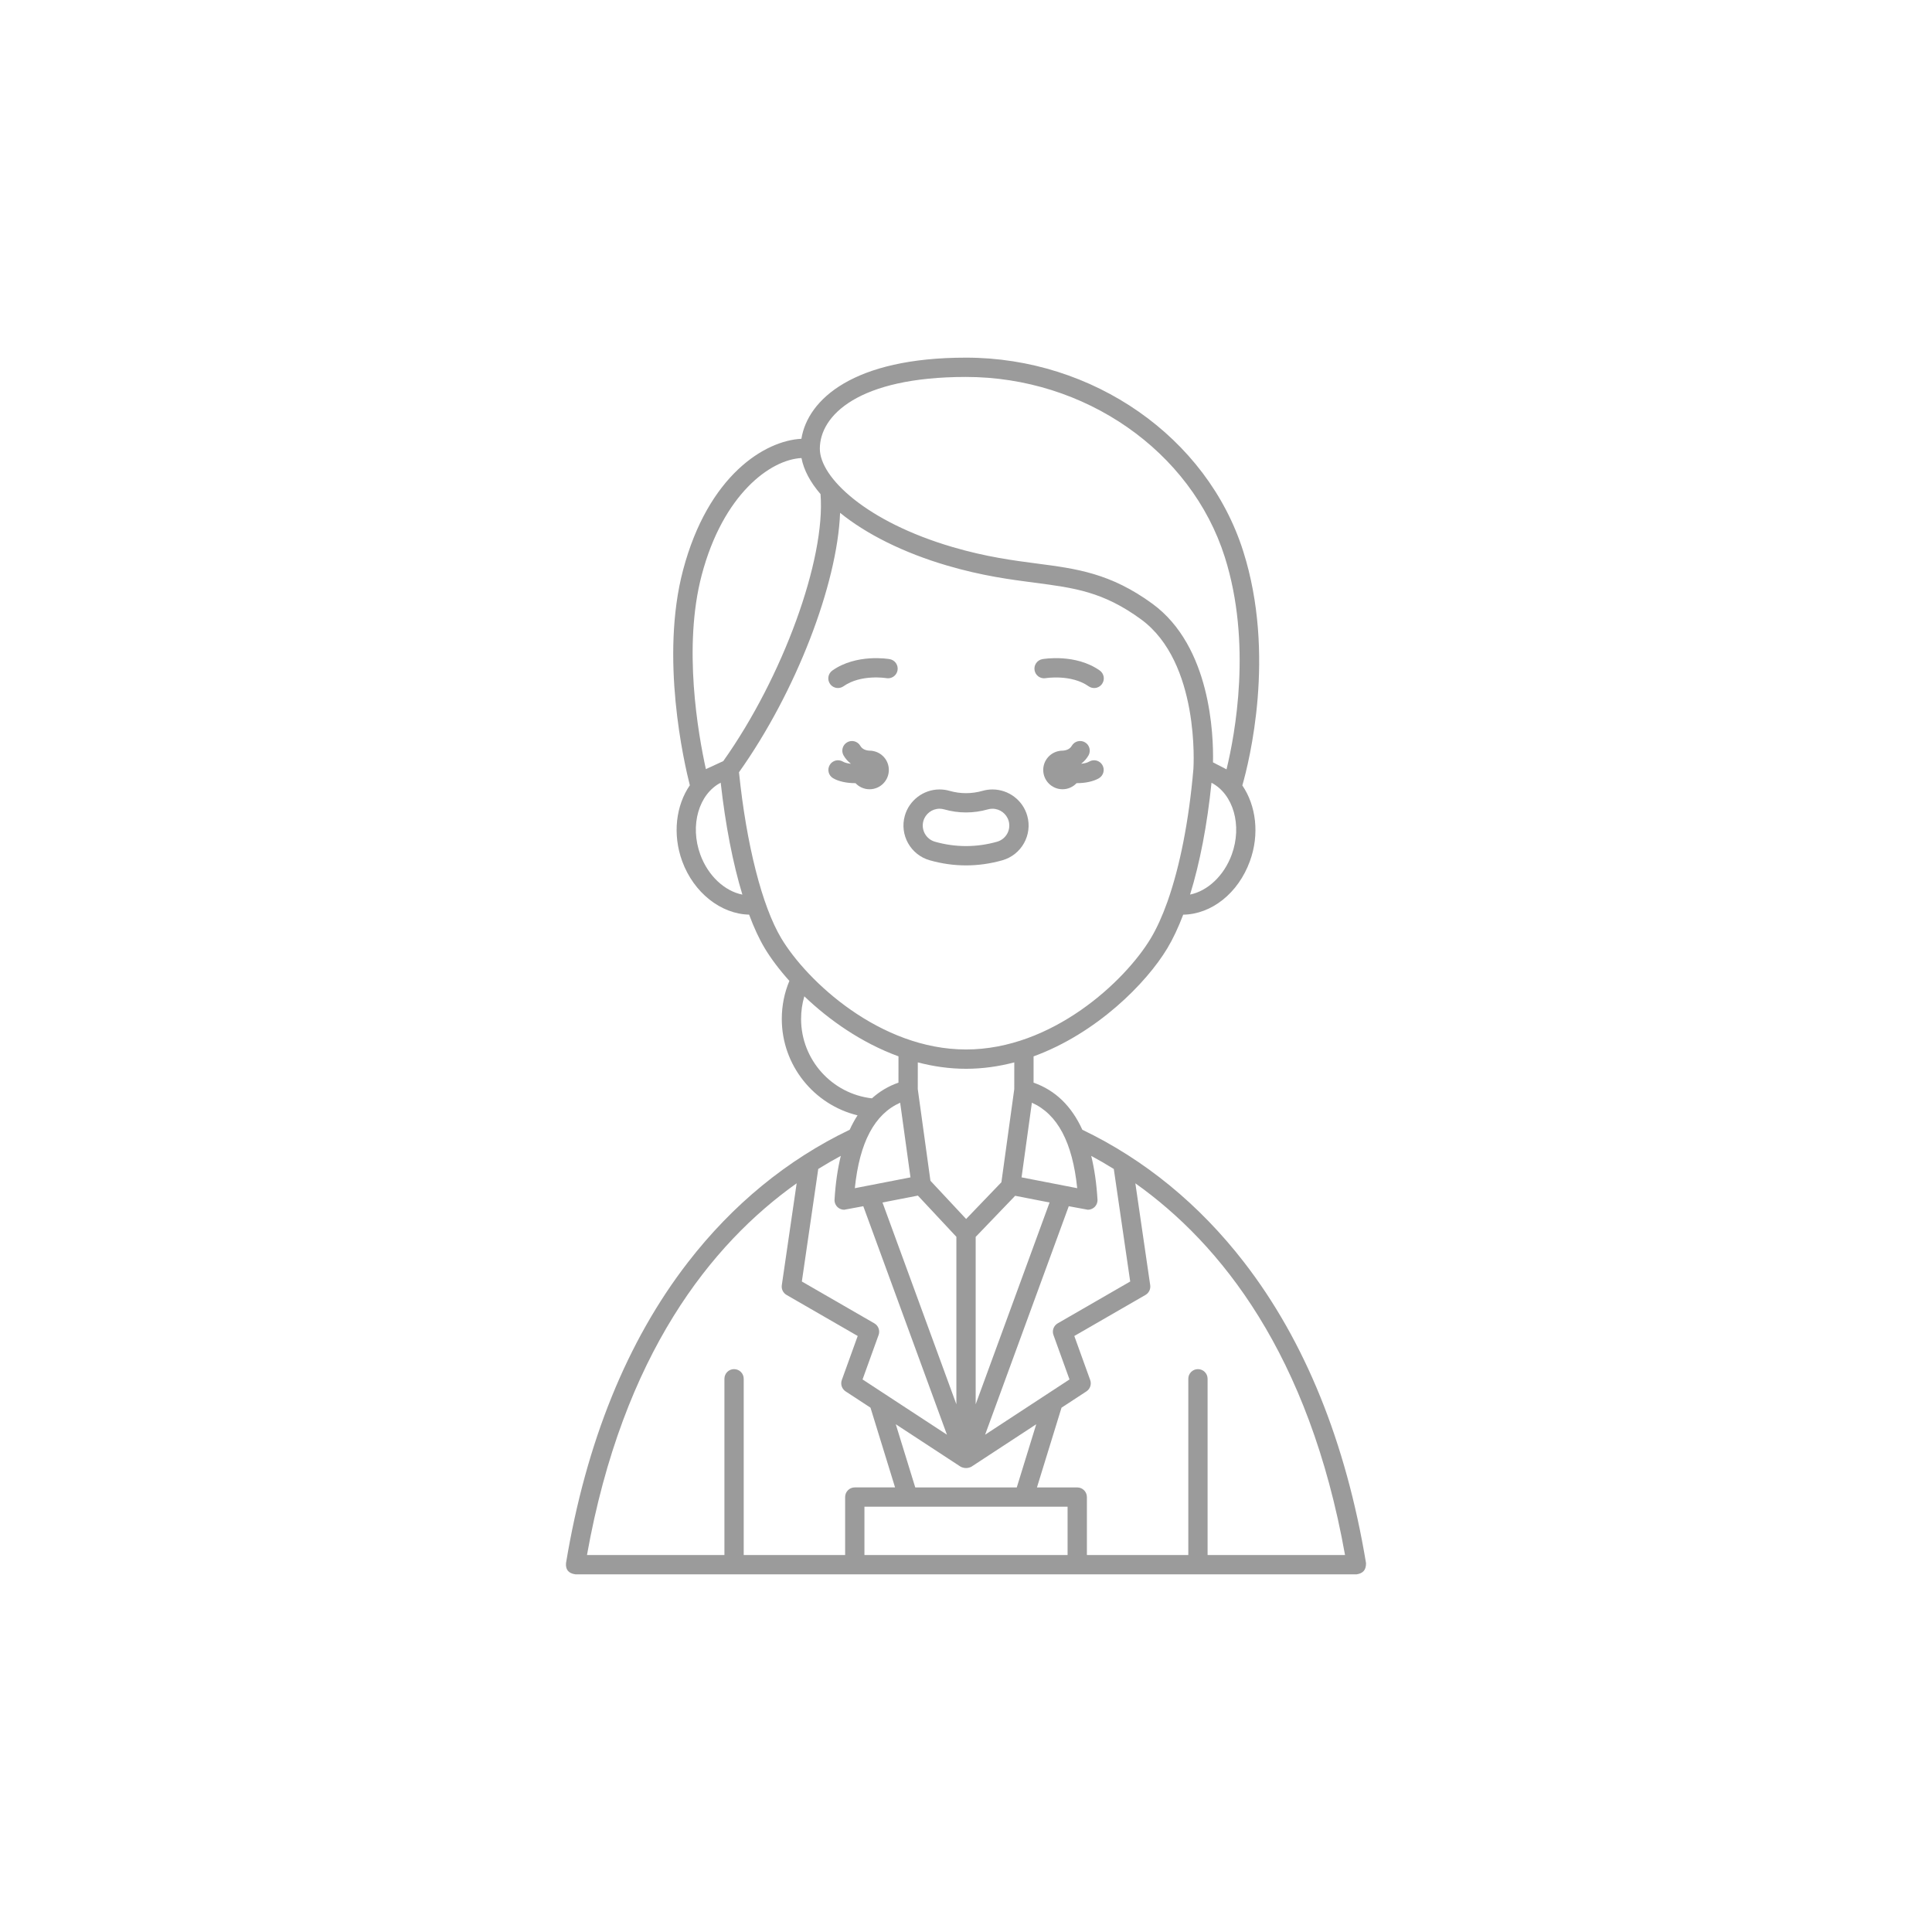 <?xml version="1.0" encoding="UTF-8"?>
<svg width="752pt" height="752pt" version="1.1" viewBox="0 0 752 752" xmlns="http://www.w3.org/2000/svg">
 <defs>
  <clipPath id="a">
   <path d="m220 139.21h312v473.58h-312z"/>
  </clipPath>
 </defs>
 <path d="m407.04 263.96c0.098-0.02 9.941-1.586 16.68 3.16 0.656 0.465 1.414 0.684 2.16 0.684 1.18 0 2.34-0.555 3.074-1.594 1.195-1.695 0.789-4.039-0.906-5.234-9.371-6.602-21.785-4.512-22.309-4.418-2.043 0.359-3.406 2.309-3.047 4.352 0.355 2.047 2.301 3.406 4.348 3.051z" fill="#9b9b9b"/>
 <path d="m326.16 267.8c0.746 0 1.504-0.223 2.16-0.684 6.766-4.766 16.535-3.188 16.688-3.156 2.039 0.355 3.981-1.008 4.344-3.047 0.359-2.043-1.004-3.992-3.047-4.352-0.523-0.094-12.941-2.184-22.312 4.418-1.695 1.195-2.102 3.539-0.906 5.234 0.734 1.031 1.895 1.586 3.074 1.586z" fill="#9b9b9b"/>
 <path d="m339.68 292.29c-0.395-0.082-0.809-0.117-1.238-0.105-1.699-0.094-2.906-0.723-3.582-1.887-1.043-1.793-3.34-2.406-5.133-1.363-1.793 1.039-2.406 3.34-1.363 5.133 0.738 1.273 1.711 2.348 2.848 3.211-1.191-0.109-2.332-0.367-3.106-0.828-1.785-1.062-4.09-0.477-5.148 1.305s-0.477 4.086 1.305 5.148c2.078 1.238 5.312 1.926 8.477 1.926 0.078 0 0.156-0.004 0.238-0.008 1.371 1.465 3.312 2.383 5.477 2.383 4.148 0 7.512-3.363 7.512-7.512 0.004-3.731-2.719-6.816-6.285-7.402z" fill="#9b9b9b"/>
 <path d="m423.92 296.45c-0.77 0.461-1.914 0.719-3.106 0.828 1.141-0.867 2.109-1.938 2.852-3.215 1.039-1.793 0.43-4.094-1.363-5.133-1.797-1.039-4.094-0.43-5.133 1.363-0.676 1.164-1.883 1.793-3.582 1.887-0.414-0.008-0.828 0.027-1.238 0.109-3.566 0.586-6.289 3.672-6.289 7.402 0 4.148 3.363 7.512 7.512 7.512 2.164 0 4.106-0.918 5.477-2.383 0.078 0 0.156 0.008 0.238 0.008 3.164 0 6.398-0.688 8.477-1.926 1.781-1.062 2.367-3.367 1.305-5.148-1.059-1.785-3.367-2.367-5.148-1.305z" fill="#9b9b9b"/>
 <path d="m361.88 334.85c4.66 1.32 9.414 1.992 14.133 1.992 4.711 0 9.465-0.668 14.129-1.988 7.453-2.113 11.805-9.891 9.699-17.324-1.691-6.035-7.258-10.25-13.531-10.25-1.297 0-2.586 0.18-3.82 0.531-4.32 1.223-8.652 1.219-12.926 0.008-1.25-0.359-2.547-0.539-3.856-0.539-6.258 0-11.816 4.207-13.52 10.23-2.109 7.445 2.238 15.23 9.691 17.34zm-2.465-15.305c0.793-2.805 3.379-4.762 6.293-4.762 0.605 0 1.207 0.086 1.797 0.254 5.625 1.594 11.363 1.598 17.031-0.004 0.574-0.164 1.168-0.246 1.77-0.246 2.922 0 5.512 1.961 6.305 4.777 0.98 3.461-1.047 7.078-4.516 8.062-8 2.262-16.184 2.262-24.168 0-3.469-0.984-5.492-4.609-4.512-8.082z" fill="#9b9b9b"/>
 <g clip-path="url(#a)">
  <path d="m484.28 491.38c-17.461-22.578-38.656-39.941-63-51.648-4.199-9.234-10.539-15.367-18.977-18.324v-10.23c24.559-8.965 43.91-28.488 52.055-42.059 2.219-3.699 4.289-8.102 6.188-13.098 11.008-0.16 21.395-8.32 25.949-20.797 3.848-10.539 2.398-21.691-2.934-29.504 2.648-9.242 13.129-50.863 0.336-91.188-14.074-44.352-58.438-75.324-107.89-75.324-43.832 0-61.574 16.234-64.078 31.586-14.164 0.711-36.277 14.133-46.055 51.094-8.988 33.988 0.348 74.77 2.633 83.77-5.367 7.816-6.832 18.996-2.973 29.562 4.481 12.266 15.105 20.566 26.043 20.785 1.887 5.074 3.93 9.488 6.102 13.105 2.324 3.871 5.566 8.23 9.574 12.688-1.957 4.688-2.953 9.66-2.953 14.816 0 18.035 12.508 33.387 29.488 37.516-1.121 1.719-2.137 3.586-3.051 5.598-24.344 11.707-45.539 29.07-63 51.648-23.656 30.59-39.613 69.969-47.426 117.04-0.199 2.461 0.895 4.019 3.711 4.371h0.012 303.95 0.012c2.285-0.305 3.766-1.488 3.711-4.371-7.82-47.066-23.773-86.445-47.43-117.04zm-60.848-20.508c0.902 0 1.785-0.324 2.477-0.93 0.875-0.766 1.344-1.895 1.273-3.051-0.379-6.277-1.199-11.938-2.441-16.984 2.894 1.559 5.828 3.254 8.785 5.094l6.387 43.805-28.219 16.285c-1.574 0.91-2.273 2.816-1.656 4.527l6.246 17.309-32.848 21.508 32.562-88.934zm-28.645-46.945-5.008 36.246-13.73 14.293-13.891-14.875-4.926-35.664 0.008-10.414c6.031 1.582 12.316 2.496 18.781 2.496 6.461 0 12.742-0.914 18.77-2.492zm0.348 41.516 13.395 2.606-28.762 78.551v-65.16zm-37.859-0.074 14.98 16.039v65.191l-28.762-78.551zm16.676 105.55c1.438 0.676 2.809 0.637 4.113 0l25.277-16.551-7.578 24.586h-39.516l-7.578-24.586zm45.336-108.44-21.66-4.211 4.016-29.059c9.996 4.469 15.801 15.422 17.645 33.27zm60.148-129.84c-3.008 8.238-9.395 14.16-16.215 15.555 3.797-12.262 6.672-27.152 8.336-43.52 8.488 4.453 12.031 16.59 7.879 27.965zm-103.43-185.92c46.211 0 87.633 28.816 100.72 70.078 10.629 33.504 4.004 69.004 0.684 82.656l-5.269-2.715c0.234-10.609-0.852-45.125-23.566-61.727-16.309-11.918-29.535-13.645-44.852-15.648-9.285-1.211-19.809-2.586-32.879-6.414-33.605-9.836-51.734-27.074-51.734-38.297 0-12.883 14.902-27.934 56.895-27.934zm-102.87 77.09c8.305-31.402 26.68-44.914 38.828-45.527 0.891 4.676 3.441 9.426 7.414 14.035 2.031 25.352-14.688 71.285-37.855 103.93l-6.766 3.117c-3.004-13.609-9.012-47.613-1.621-75.551zm-0.547 108.83c-4.164-11.402-0.59-23.562 7.934-27.988 1.848 16.551 4.758 31.445 8.438 43.562-6.898-1.367-13.352-7.301-16.371-15.574zm31.531 32.605c-7.481-12.469-13.613-36.57-16.477-64.656 22.219-31.289 38.258-73.102 39.352-100.98 10.105 8.211 24.602 15.531 41.742 20.551 13.629 3.992 24.461 5.406 34.016 6.652 15.461 2.019 26.633 3.481 41.391 14.262 22.961 16.781 20.43 57.387 20.375 58.207-1.723 20.047-5.25 37.922-10.031 51.465-0.047 0.113-0.09 0.23-0.121 0.348-1.957 5.488-4.121 10.258-6.457 14.152-10.031 16.719-38.422 43.246-71.895 43.246-33.473 0-61.863-26.527-71.895-43.246zm7.691 31.367c0-3.031 0.422-5.981 1.262-8.816 9.613 9.203 22.23 18.105 36.648 23.367l-0.008 10.234c-3.891 1.363-7.336 3.406-10.328 6.113-15.582-1.754-27.574-15.043-27.574-30.898zm38.562 32.602 4.016 29.059-21.66 4.211c1.84-17.848 7.644-28.801 17.645-33.27zm-31.883 25.785c2.961-1.84 5.894-3.535 8.785-5.094-1.246 5.047-2.062 10.707-2.441 16.988-0.07 1.16 0.398 2.285 1.273 3.051 0.691 0.605 1.574 0.93 2.477 0.93l7.438-1.375 32.562 88.934-32.848-21.508 6.246-17.309c0.617-1.711-0.078-3.617-1.656-4.527l-28.219-16.285zm10.465 127.71v22.559h-39.477v-68.602c0-2.074-1.68-3.754-3.754-3.754s-3.754 1.68-3.754 3.754v68.602h-53.496c13.957-78.148 48.406-121.1 81.613-144.69l-5.781 39.652c-0.223 1.523 0.508 3.027 1.84 3.797l27.703 15.984-6.188 17.145c-0.59 1.637 0.02 3.465 1.477 4.418l9.688 6.34 9.562 31.035h-15.676c-2.078 0-3.758 1.684-3.758 3.758zm86.586 22.562h-79.074v-18.805h79.074zm54.496 0v-68.602c0-2.074-1.68-3.754-3.754-3.754s-3.754 1.68-3.754 3.754v68.602h-39.473v-22.559c0-2.074-1.68-3.754-3.754-3.754l-15.684-0.004 9.562-31.035 9.688-6.34c1.457-0.953 2.066-2.781 1.477-4.418l-6.188-17.145 27.703-15.984c1.332-0.77 2.062-2.273 1.84-3.797l-5.781-39.652c33.207 23.59 67.656 66.539 81.613 144.69z" fill="#9b9b9b"/>
 </g>
</svg>
